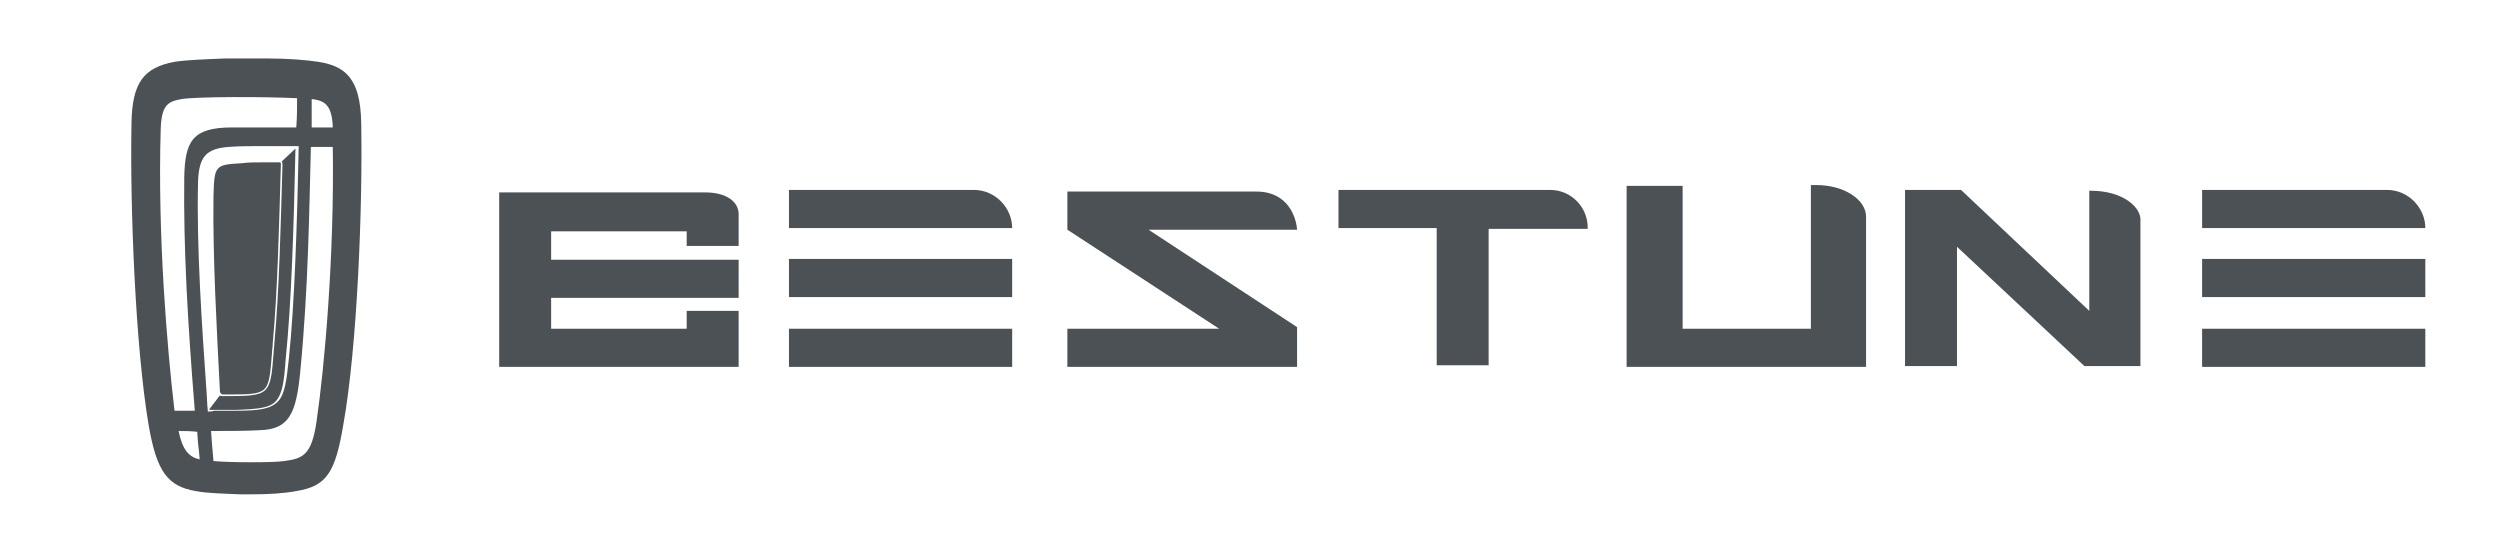 <?xml version="1.0" encoding="utf-8"?>
<!-- Generator: Adobe Illustrator 26.0.2, SVG Export Plug-In . SVG Version: 6.00 Build 0)  -->
<svg version="1.1" id="Layer_1" xmlns="http://www.w3.org/2000/svg" xmlns:xlink="http://www.w3.org/1999/xlink" x="0px" y="0px"
	 viewBox="0 0 308 68" style="enable-background:new 0 0 308 68;" xml:space="preserve">
<style type="text/css">
	.st0{fill:#4B5154;}
</style>
<g>
	<g>
		<g>
			<path class="st0" d="M44.5,15.1c-0.1-5.5-2-7-5.4-7.5c-1.3-0.2-3.6-0.4-6.2-0.4c0,0-5.1,0-5.1,0c-2.6,0.1-4.9,0.2-6.2,0.4
				c-4,0.7-5.3,2.7-5.4,7.5c-0.2,10.6,0.5,27.7,2.1,37.2c1,5.9,2.4,7.6,5.8,8.2c1.6,0.3,3.5,0.3,5.4,0.4c0,0,1.5,0,1.6,0
				c1.9,0,3.8-0.1,5.4-0.4c3.7-0.6,4.8-2.2,5.8-8.2C44,42.8,44.7,25.6,44.5,15.1z M41,15.7c-0.8,0-1.6,0-2.6,0c0,0,0,0,0,0
				c0-2.2,0-2.3,0-3.5C40,12.4,40.9,12.9,41,15.7z M25.7,50.7l-0.1,0l0-0.1c-0.1-0.9-0.1-1.9-0.2-3c-0.5-7.2-1.2-17.1-1-25.2
				c0.1-3.1,1-4.1,3.8-4.3c1.2-0.1,2.7-0.1,4.4-0.1c1.4,0,2.9,0,4.1,0l0.1,0l0,0.1c-0.2,9.5-0.5,19.2-1.2,26
				c-0.3,2.8-0.5,4.4-1.3,5.3c-0.9,1-2.4,1.2-5.2,1.2c-1,0-1.9,0-2.7,0C26.1,50.7,25.9,50.7,25.7,50.7z M19.8,15.9
				c0.1-3,0.9-3.4,2.6-3.7c1.9-0.3,10.2-0.3,14.2-0.1c0,1.2,0,2.4-0.1,3.6c0,0,0,0,0,0c-2.3,0-5,0-7.9,0c-4.9,0-5.8,1.7-5.9,6.1
				c-0.1,8.8,0.4,17.6,1.3,28.8c-0.8,0-1.6,0-2.5,0C20.6,43,19.4,28.9,19.8,15.9z M22,53.1C22,53.1,22,53.1,22,53.1
				c0.8,0,1.5,0,2.3,0.1c0.1,1.9,0.2,1.9,0.3,3.4c0,0,0,0,0,0C23.3,56.3,22.5,55.5,22,53.1z M39,51.9c-0.6,4.2-1.7,4.6-4,4.9
				c-1.2,0.2-6.7,0.2-8.7,0c-0.1-1.2-0.2-2.2-0.3-3.7c2.1,0,4.2,0,6-0.1c3.6-0.1,4.5-2,5-7.3c1-10.3,1.1-20.1,1.3-27.6
				c1,0,1.9,0,2.7,0C41.2,31.4,40,45.1,39,51.9z"/>
			<path class="st0" d="M27.5,48.6L27.5,48.6l0.3,0c2.7,0,4,0,4.7-0.6c0.7-0.6,0.8-1.9,1-4.4c0-0.4,0.1-0.8,0.1-1.3
				c0.6-6.3,0.8-15.1,1-22c0-0.3,0-0.3-0.3-0.3c-0.8,0-1.4,0-2,0c-0.9,0-1.7,0-2.4,0.1c-3.4,0.2-3.5,0.2-3.6,4.1
				c-0.1,7.4,0.4,16.3,0.8,24.1C27.3,48.6,27.3,48.6,27.5,48.6z"/>
			<path class="st0" d="M34,49.4c0.8-0.9,1-2.4,1.2-5.2c0.7-6.8,1-16.4,1.2-25.9l-1.7,1.6c0.1,0.1,0.1,0.2,0.1,0.4
				c-0.2,6.9-0.4,15.7-1,22c0,0.5-0.1,0.9-0.1,1.3c-0.4,5.1-0.5,5.2-6,5.2l-0.3,0c-0.2,0-0.3,0-0.3-0.1l-1.3,1.7c0,0,0,0.1,0,0.1
				c1,0,2.1,0,3.2,0C32.1,50.4,33.3,50.2,34,49.4z"/>
		</g>
	</g>
	<g>
		<g>
			<g id="XMLID_1653_">
				<path id="XMLID_1659_" class="st0" d="M223.8,22.8h-0.7v17.7h-15.8V22.9h-6.9v22.3h3.4h22.1h4V26.7
					C229.9,24.6,227.2,22.8,223.8,22.8"/>
			</g>
			<g id="XMLID_1651_">
				<path id="XMLID_1652_" class="st0" d="M257.6,23.5h-0.2v14.8l-15.8-14.9l-6.9,0v21.7h6.4V30.4l15.7,14.7l6.9,0V27.3
					C263.9,25.6,261.6,23.5,257.6,23.5"/>
			</g>
			<g id="XMLID_1649_">
				<path id="XMLID_1650_" class="st0" d="M191,23.4h-26.1v4.7H177v16.9h6.4V28.2h12.2C195.7,25.6,193.6,23.4,191,23.4"/>
			</g>
			<g id="XMLID_1647_">
				<path id="XMLID_1648_" class="st0" d="M120,23.4H97.2v4.7h27.5C124.7,25.6,122.6,23.4,120,23.4"/>
			</g>
			<g id="XMLID_1644_">
				<rect id="XMLID_1646_" x="97.2" y="31.9" class="st0" width="27.5" height="4.7"/>
			</g>
			<g id="XMLID_1642_">
				<rect id="XMLID_1643_" x="97.2" y="40.5" class="st0" width="27.5" height="4.7"/>
			</g>
			<g id="XMLID_1493_">
				<path id="XMLID_1641_" class="st0" d="M294.1,23.4h-22.8v4.7h27.5C298.8,25.6,296.7,23.4,294.1,23.4"/>
			</g>
			<g id="XMLID_1489_">
				<rect id="XMLID_1491_" x="271.3" y="31.9" class="st0" width="27.5" height="4.7"/>
			</g>
			<g id="XMLID_1483_">
				<rect id="XMLID_1485_" x="271.3" y="40.5" class="st0" width="27.5" height="4.7"/>
			</g>
			<g id="XMLID_1478_">
				<path id="XMLID_1479_" class="st0" d="M159.7,28.2L159.7,28.2L159.7,28.2z"/>
			</g>
			<g id="XMLID_1476_">
				<path id="XMLID_1477_" class="st0" d="M154.8,23.6h-23.3v4.7l18.7,12.2h-18.7v4.7h28.3v-4.9l-18.3-12h18.3
					C159.7,26.8,158.7,23.6,154.8,23.6"/>
			</g>
			<g id="XMLID_5_">
				<path id="XMLID_441_" class="st0" d="M84.6,40.5H67.9v-3.8H91v-4.7H67.9v-3.5h16.7v1.8H91v-3.9c0-1.5-1.4-2.7-4.2-2.7H61.5v1
					v2.1v5.8v3.1v6.4v2v1.1H91v-6.9h-6.4V40.5z"/>
			</g>
		</g>
	</g>
</g>
</svg>
